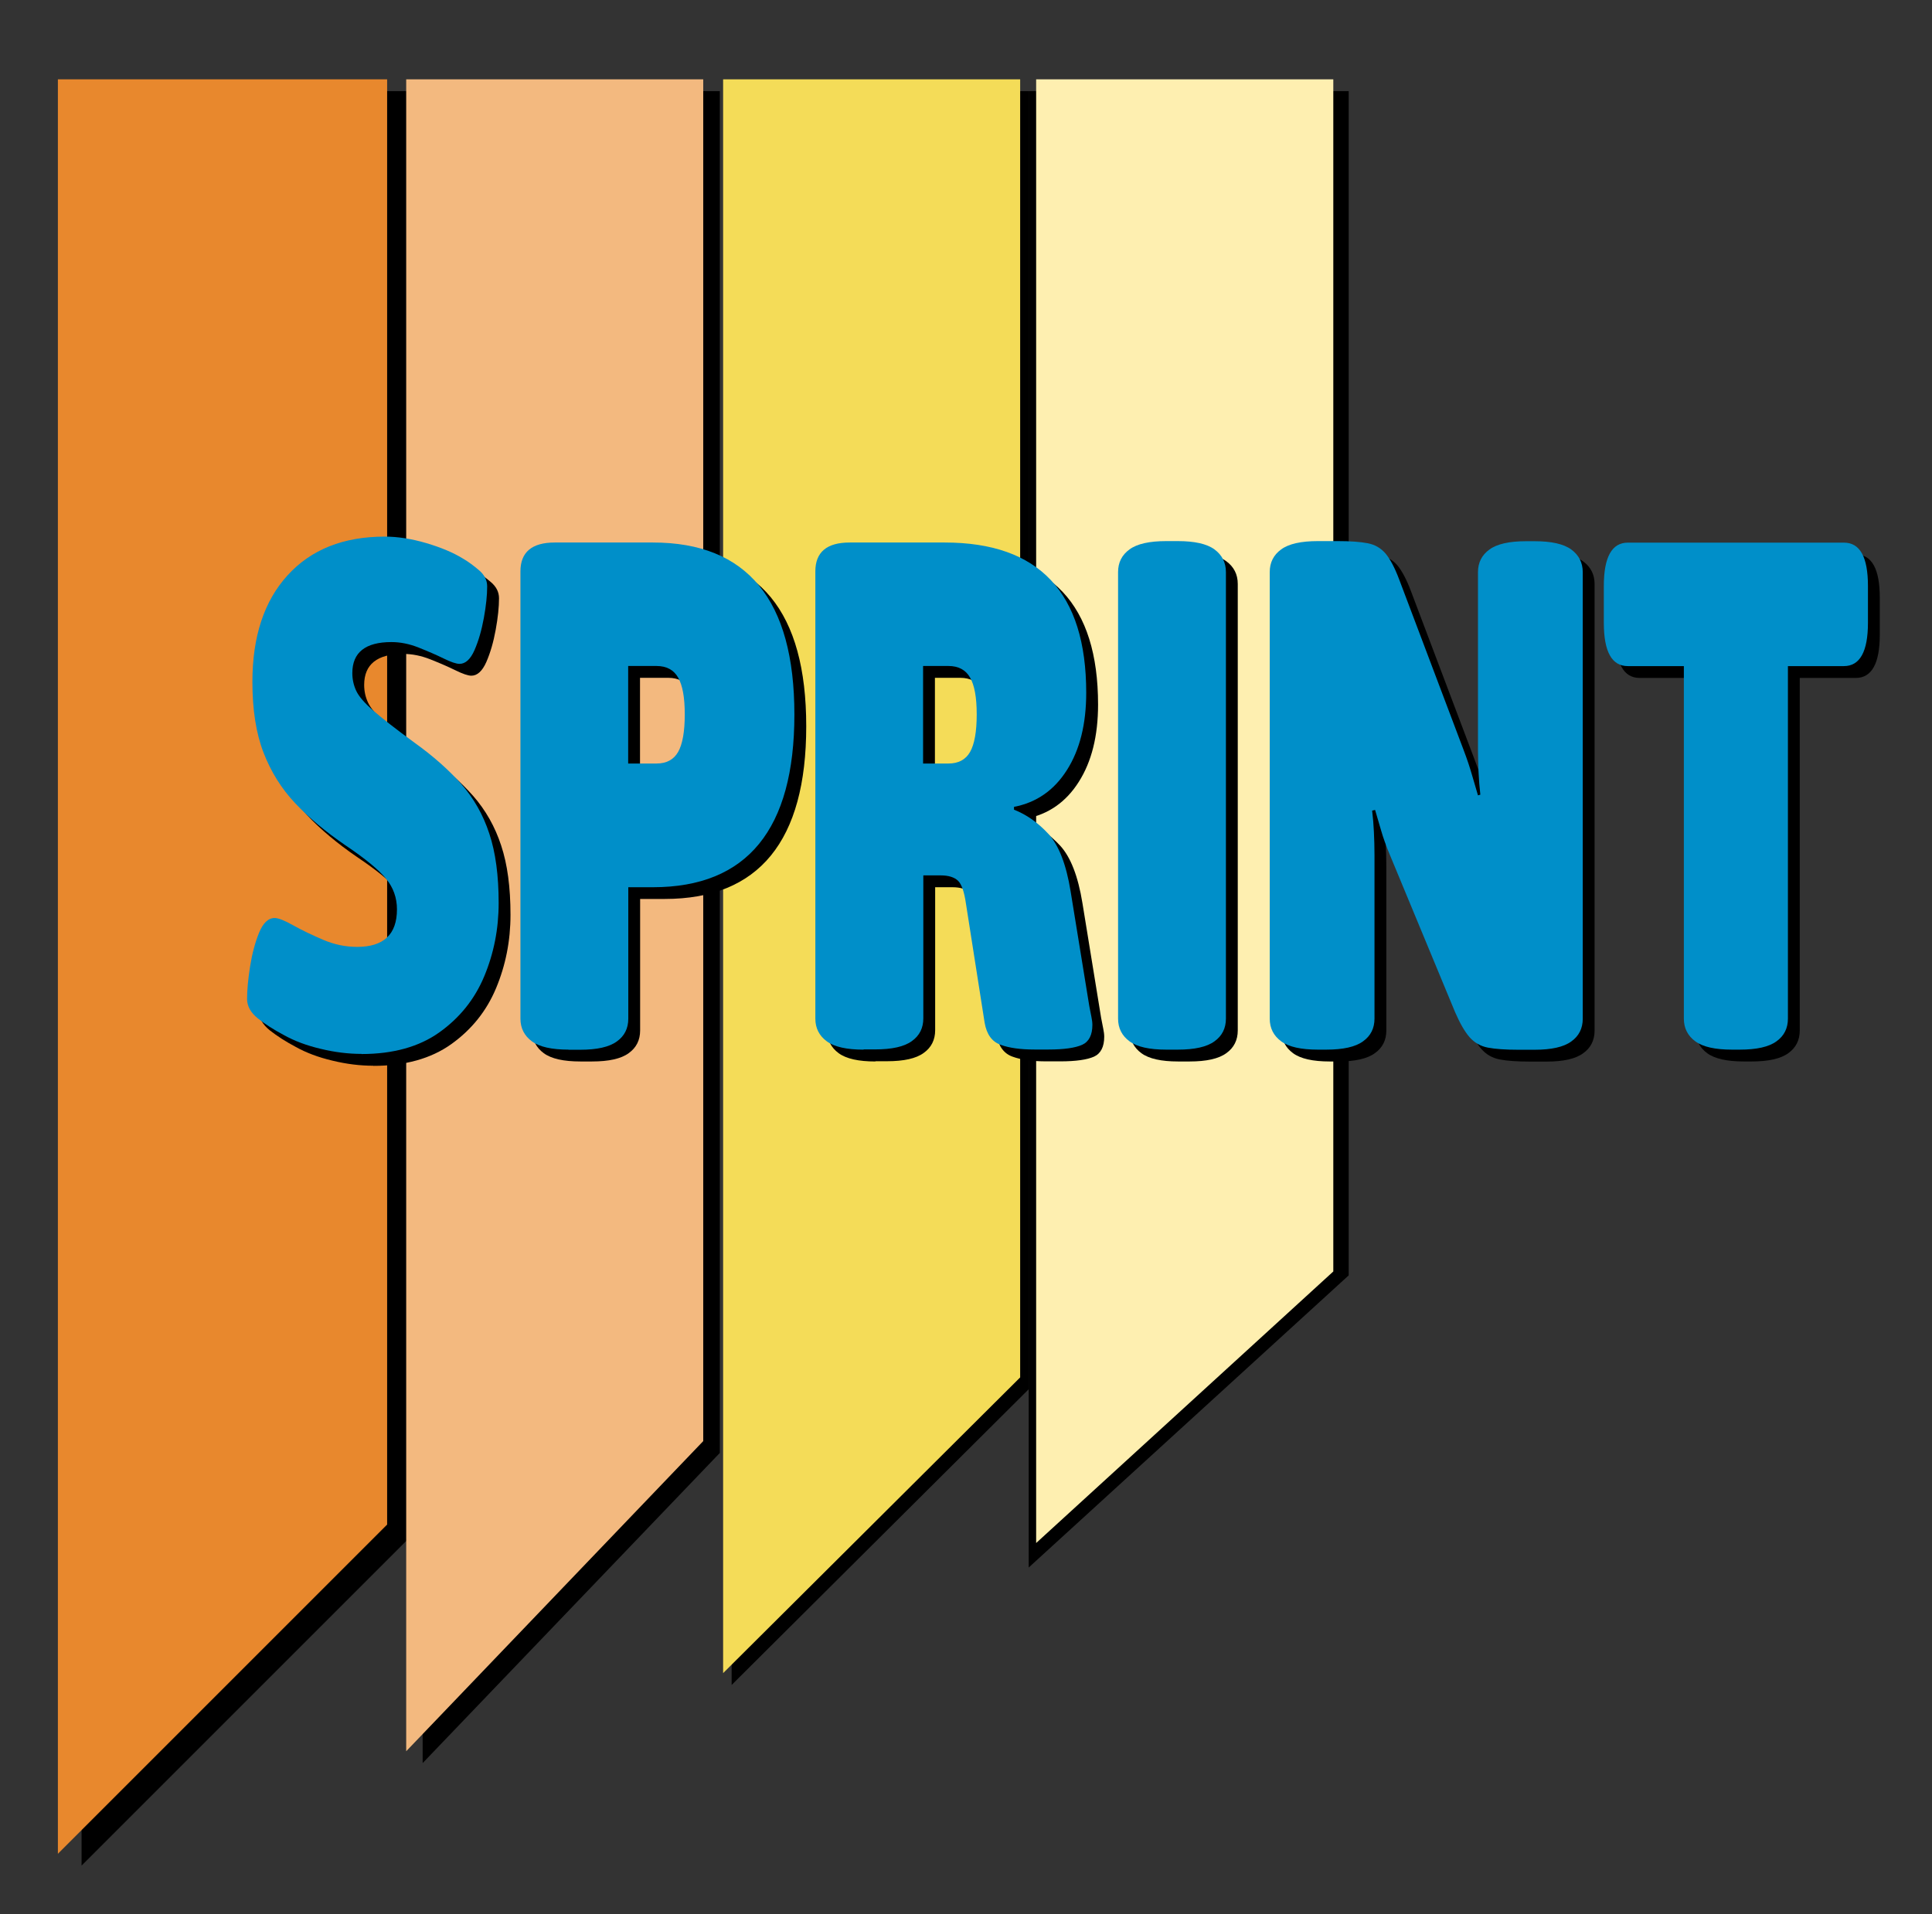 <svg xmlns="http://www.w3.org/2000/svg" id="Capa_1" data-name="Capa 1" viewBox="0 0 163.19 161.7"><rect x="0" y="0" width="163.19" height="161.7" fill="#333333" stroke="none"/><defs><style>      .cls-1 {        fill: #008fc9;      }      .cls-1, .cls-2, .cls-3, .cls-4, .cls-5, .cls-6 {        stroke-width: 0px;      }      .cls-2 {        fill: #f3b97f;      }      .cls-3 {        fill: #e8882d;      }      .cls-4 {        fill: #feefb0;      }      .cls-5 {        fill: #000;      }      .cls-6 {        fill: #f4dc58;      }    </style></defs><polygon class="cls-5" points="34.7 129.79 6.89 157.6 6.89 7.7 34.7 7.7 34.7 129.79"></polygon><polygon class="cls-5" points="60.8 122.74 35.7 148.94 35.7 7.7 60.8 7.7 60.8 122.74"></polygon><polygon class="cls-5" points="86.89 117.36 61.8 142.34 61.8 7.7 86.89 7.7 86.89 117.36"></polygon><polygon class="cls-5" points="113.92 107.74 86.89 132.42 86.89 7.7 113.92 7.7 113.92 107.74"></polygon><polygon class="cls-3" points="32.7 128.79 4.89 156.6 4.89 6.7 32.7 6.7 32.7 128.79"></polygon><polygon class="cls-2" points="59.4 121.74 34.31 147.94 34.31 6.7 59.4 6.7 59.4 121.74"></polygon><polygon class="cls-6" points="86.17 116.36 61.08 141.34 61.08 6.7 86.17 6.7 86.17 116.36"></polygon><polygon class="cls-4" points="112.62 107.41 87.52 130.35 87.52 6.7 112.62 6.7 112.62 107.41"></polygon><g><path class="cls-5" d="M31.54,90.03c-1.12,0-2.27-.14-3.46-.43-1.19-.28-2.22-.67-3.1-1.16-.85-.45-1.58-.92-2.19-1.4-.61-.49-.92-1.04-.92-1.65,0-.73.08-1.64.25-2.72.17-1.08.42-2.03.76-2.87.34-.83.78-1.25,1.32-1.25.31,0,.82.2,1.55.61.73.41,1.57.81,2.52,1.22.95.41,1.91.61,2.9.61,2.24,0,3.36-1.06,3.36-3.17,0-.98-.31-1.84-.92-2.59-.61-.75-1.76-1.7-3.46-2.84-1.66-1.14-3.07-2.32-4.22-3.54-1.15-1.22-2.04-2.64-2.67-4.27-.63-1.63-.94-3.62-.94-5.98,0-3.82.99-6.83,2.97-9,1.98-2.18,4.72-3.27,8.21-3.27,1.08,0,2.25.18,3.51.55,1.25.37,2.3.81,3.15,1.34.41.24.84.56,1.3.95.46.39.69.84.69,1.37,0,.73-.09,1.62-.28,2.66-.19,1.04-.45,1.94-.79,2.72-.34.77-.76,1.16-1.27,1.16-.27,0-.72-.15-1.35-.46-.63-.31-1.33-.61-2.11-.92-.78-.31-1.54-.46-2.29-.46-2.2,0-3.3.88-3.3,2.62,0,.53.11,1.03.33,1.5.22.47.7,1.03,1.45,1.68.75.65,1.9,1.55,3.46,2.69,1.59,1.14,2.91,2.31,3.97,3.51,1.05,1.2,1.84,2.59,2.36,4.18.53,1.59.79,3.54.79,5.86,0,2.2-.41,4.26-1.22,6.2s-2.08,3.51-3.79,4.73c-1.71,1.22-3.91,1.83-6.58,1.83Z"></path><path class="cls-5" d="M49.03,89.67c-1.42,0-2.46-.23-3.1-.7-.64-.47-.97-1.11-.97-1.92v-37.78c0-1.63.97-2.44,2.9-2.44h8.29c7.96,0,11.95,4.84,11.95,14.52s-3.98,14.59-11.95,14.59h-2.08v11.11c0,.81-.32,1.46-.97,1.92-.64.47-1.68.7-3.1.7h-.97ZM54.06,65.5h2.39c.85,0,1.46-.33,1.83-.98.37-.65.56-1.71.56-3.17s-.19-2.46-.56-3.11c-.37-.65-.98-.98-1.83-.98h-2.39v8.24Z"></path><path class="cls-5" d="M73.94,89.67c-1.42,0-2.46-.23-3.1-.7-.64-.47-.97-1.11-.97-1.92v-37.78c0-1.63.97-2.44,2.9-2.44h8.03c7.96,0,11.95,4.23,11.95,12.69,0,2.64-.54,4.82-1.63,6.53-1.08,1.71-2.58,2.75-4.47,3.11v.24c1.05.41,2.02,1.09,2.9,2.04.88.96,1.51,2.57,1.88,4.85l1.58,9.7c.07.37.13.67.18.92.05.24.08.47.08.67,0,.85-.29,1.42-.86,1.68-.58.26-1.53.4-2.85.4h-1.17c-1.19,0-2.14-.13-2.87-.4-.73-.26-1.18-.88-1.35-1.86l-1.58-10.07c-.14-.98-.36-1.62-.66-1.92-.31-.3-.8-.46-1.47-.46h-1.47v12.08c0,.81-.32,1.46-.97,1.92-.64.47-1.68.7-3.1.7h-.97ZM78.97,65.5h2.14c.85,0,1.46-.33,1.83-.98.37-.65.56-1.71.56-3.17s-.19-2.46-.56-3.11c-.37-.65-.98-.98-1.83-.98h-2.14v8.24Z"></path><path class="cls-5" d="M99.51,89.67c-1.42,0-2.46-.23-3.1-.7s-.97-1.11-.97-1.92v-37.72c0-.81.32-1.45.97-1.92.64-.47,1.68-.7,3.1-.7h.97c1.42,0,2.46.23,3.1.7.64.47.97,1.11.97,1.92v37.72c0,.81-.32,1.46-.97,1.92-.64.47-1.68.7-3.1.7h-.97Z"></path><path class="cls-5" d="M112.32,89.67c-1.42,0-2.46-.23-3.1-.7-.64-.47-.97-1.11-.97-1.92v-37.72c0-.81.32-1.45.97-1.92.64-.47,1.68-.7,3.1-.7h1.68c1.05,0,1.89.06,2.52.18.63.12,1.13.42,1.52.88.39.47.77,1.19,1.14,2.17l5.44,14.4c.31.81.54,1.52.71,2.11s.34,1.17.51,1.74l.2-.06c-.07-.61-.12-1.23-.15-1.86-.03-.63-.05-1.27-.05-1.92v-15.01c0-.81.32-1.45.97-1.92.64-.47,1.68-.7,3.1-.7h.71c1.42,0,2.46.23,3.1.7.64.47.97,1.11.97,1.92v37.72c0,.81-.32,1.46-.97,1.92-.64.47-1.68.7-3.1.7h-1.37c-1.08,0-1.94-.06-2.57-.18-.63-.12-1.14-.42-1.55-.88-.41-.47-.81-1.17-1.22-2.11l-5.49-13.24c-.34-.81-.59-1.51-.76-2.11-.17-.59-.34-1.17-.51-1.74l-.25.06c.07.57.12,1.17.15,1.8.03.63.05,1.29.05,1.98v13.79c0,.81-.32,1.46-.97,1.92-.64.47-1.68.7-3.1.7h-.71Z"></path><path class="cls-5" d="M147.3,89.67c-1.42,0-2.46-.23-3.1-.7s-.97-1.11-.97-1.92v-29.78h-4.73c-1.36,0-2.03-1.22-2.03-3.66v-3.11c0-2.44.68-3.66,2.03-3.66h18.25c1.36,0,2.03,1.22,2.03,3.66v3.11c0,2.44-.68,3.66-2.03,3.66h-4.73v29.78c0,.81-.32,1.46-.97,1.92-.64.47-1.68.7-3.1.7h-.66Z"></path></g><g><path class="cls-1" d="M30.54,89.03c-1.12,0-2.27-.14-3.46-.43-1.19-.28-2.22-.67-3.1-1.16-.85-.45-1.58-.92-2.19-1.4-.61-.49-.92-1.04-.92-1.65,0-.73.08-1.64.25-2.72.17-1.08.42-2.03.76-2.87.34-.83.78-1.25,1.32-1.25.31,0,.82.2,1.55.61.73.41,1.57.81,2.52,1.22.95.41,1.91.61,2.9.61,2.24,0,3.36-1.06,3.36-3.17,0-.98-.31-1.84-.92-2.59-.61-.75-1.76-1.7-3.46-2.84-1.66-1.14-3.07-2.32-4.22-3.54-1.15-1.22-2.04-2.64-2.67-4.27-.63-1.63-.94-3.62-.94-5.98,0-3.82.99-6.83,2.97-9,1.98-2.18,4.72-3.27,8.21-3.27,1.08,0,2.25.18,3.51.55,1.25.37,2.3.81,3.15,1.34.41.24.84.56,1.3.95.46.39.69.84.69,1.37,0,.73-.09,1.62-.28,2.66-.19,1.04-.45,1.94-.79,2.72-.34.77-.76,1.16-1.27,1.16-.27,0-.72-.15-1.35-.46-.63-.31-1.33-.61-2.11-.92-.78-.31-1.54-.46-2.29-.46-2.2,0-3.3.88-3.3,2.62,0,.53.11,1.03.33,1.5.22.47.7,1.03,1.45,1.68.75.65,1.9,1.55,3.46,2.69,1.59,1.14,2.91,2.31,3.97,3.51,1.05,1.2,1.84,2.59,2.36,4.18.53,1.59.79,3.54.79,5.86,0,2.2-.41,4.26-1.22,6.2s-2.08,3.51-3.79,4.73c-1.71,1.22-3.91,1.83-6.58,1.83Z"></path><path class="cls-1" d="M48.03,88.67c-1.42,0-2.46-.23-3.1-.7-.64-.47-.97-1.11-.97-1.92v-37.78c0-1.63.97-2.44,2.9-2.44h8.29c7.96,0,11.95,4.84,11.95,14.53s-3.98,14.59-11.95,14.59h-2.08v11.11c0,.81-.32,1.46-.97,1.92-.64.47-1.68.7-3.1.7h-.97ZM53.06,64.5h2.39c.85,0,1.46-.33,1.83-.98.37-.65.56-1.71.56-3.17s-.19-2.46-.56-3.11c-.37-.65-.98-.98-1.83-.98h-2.39v8.24Z"></path><path class="cls-1" d="M72.94,88.67c-1.42,0-2.46-.23-3.1-.7-.64-.47-.97-1.11-.97-1.92v-37.78c0-1.63.97-2.44,2.9-2.44h8.03c7.96,0,11.95,4.23,11.95,12.69,0,2.64-.54,4.82-1.63,6.53-1.08,1.71-2.58,2.75-4.47,3.11v.24c1.05.41,2.02,1.09,2.9,2.04.88.96,1.51,2.57,1.88,4.85l1.58,9.7c.07.37.13.67.18.92.05.24.08.47.08.67,0,.85-.29,1.42-.86,1.68-.58.26-1.53.4-2.85.4h-1.17c-1.19,0-2.14-.13-2.87-.4-.73-.26-1.18-.88-1.35-1.86l-1.58-10.07c-.14-.98-.36-1.62-.66-1.92-.31-.3-.8-.46-1.47-.46h-1.47v12.08c0,.81-.32,1.46-.97,1.92-.64.47-1.68.7-3.1.7h-.97ZM77.97,64.5h2.14c.85,0,1.46-.33,1.83-.98.37-.65.56-1.71.56-3.17s-.19-2.46-.56-3.11c-.37-.65-.98-.98-1.83-.98h-2.14v8.24Z"></path><path class="cls-1" d="M98.51,88.67c-1.42,0-2.46-.23-3.1-.7s-.97-1.11-.97-1.92v-37.72c0-.81.32-1.45.97-1.92.64-.47,1.68-.7,3.1-.7h.97c1.42,0,2.46.23,3.1.7.64.47.97,1.11.97,1.92v37.72c0,.81-.32,1.46-.97,1.92-.64.47-1.68.7-3.1.7h-.97Z"></path><path class="cls-1" d="M111.32,88.67c-1.42,0-2.46-.23-3.1-.7-.64-.47-.97-1.11-.97-1.92v-37.72c0-.81.32-1.45.97-1.92.64-.47,1.68-.7,3.1-.7h1.68c1.05,0,1.89.06,2.52.18.63.12,1.13.42,1.52.88.39.47.77,1.19,1.14,2.17l5.44,14.4c.31.81.54,1.52.71,2.11s.34,1.17.51,1.74l.2-.06c-.07-.61-.12-1.23-.15-1.86-.03-.63-.05-1.27-.05-1.92v-15.01c0-.81.32-1.45.97-1.92.64-.47,1.68-.7,3.1-.7h.71c1.42,0,2.46.23,3.1.7.64.47.97,1.11.97,1.92v37.72c0,.81-.32,1.46-.97,1.92-.64.47-1.68.7-3.1.7h-1.37c-1.08,0-1.94-.06-2.57-.18-.63-.12-1.14-.42-1.55-.88-.41-.47-.81-1.17-1.22-2.11l-5.49-13.24c-.34-.81-.59-1.51-.76-2.11-.17-.59-.34-1.17-.51-1.74l-.25.06c.07.57.12,1.17.15,1.8.03.63.05,1.29.05,1.98v13.79c0,.81-.32,1.46-.97,1.92-.64.47-1.68.7-3.1.7h-.71Z"></path><path class="cls-1" d="M146.3,88.67c-1.42,0-2.46-.23-3.1-.7s-.97-1.11-.97-1.92v-29.78h-4.73c-1.36,0-2.03-1.22-2.03-3.66v-3.11c0-2.44.68-3.66,2.03-3.66h18.25c1.36,0,2.03,1.22,2.03,3.66v3.11c0,2.44-.68,3.66-2.03,3.66h-4.73v29.78c0,.81-.32,1.46-.97,1.92-.64.47-1.68.7-3.1.7h-.66Z"></path></g></svg>